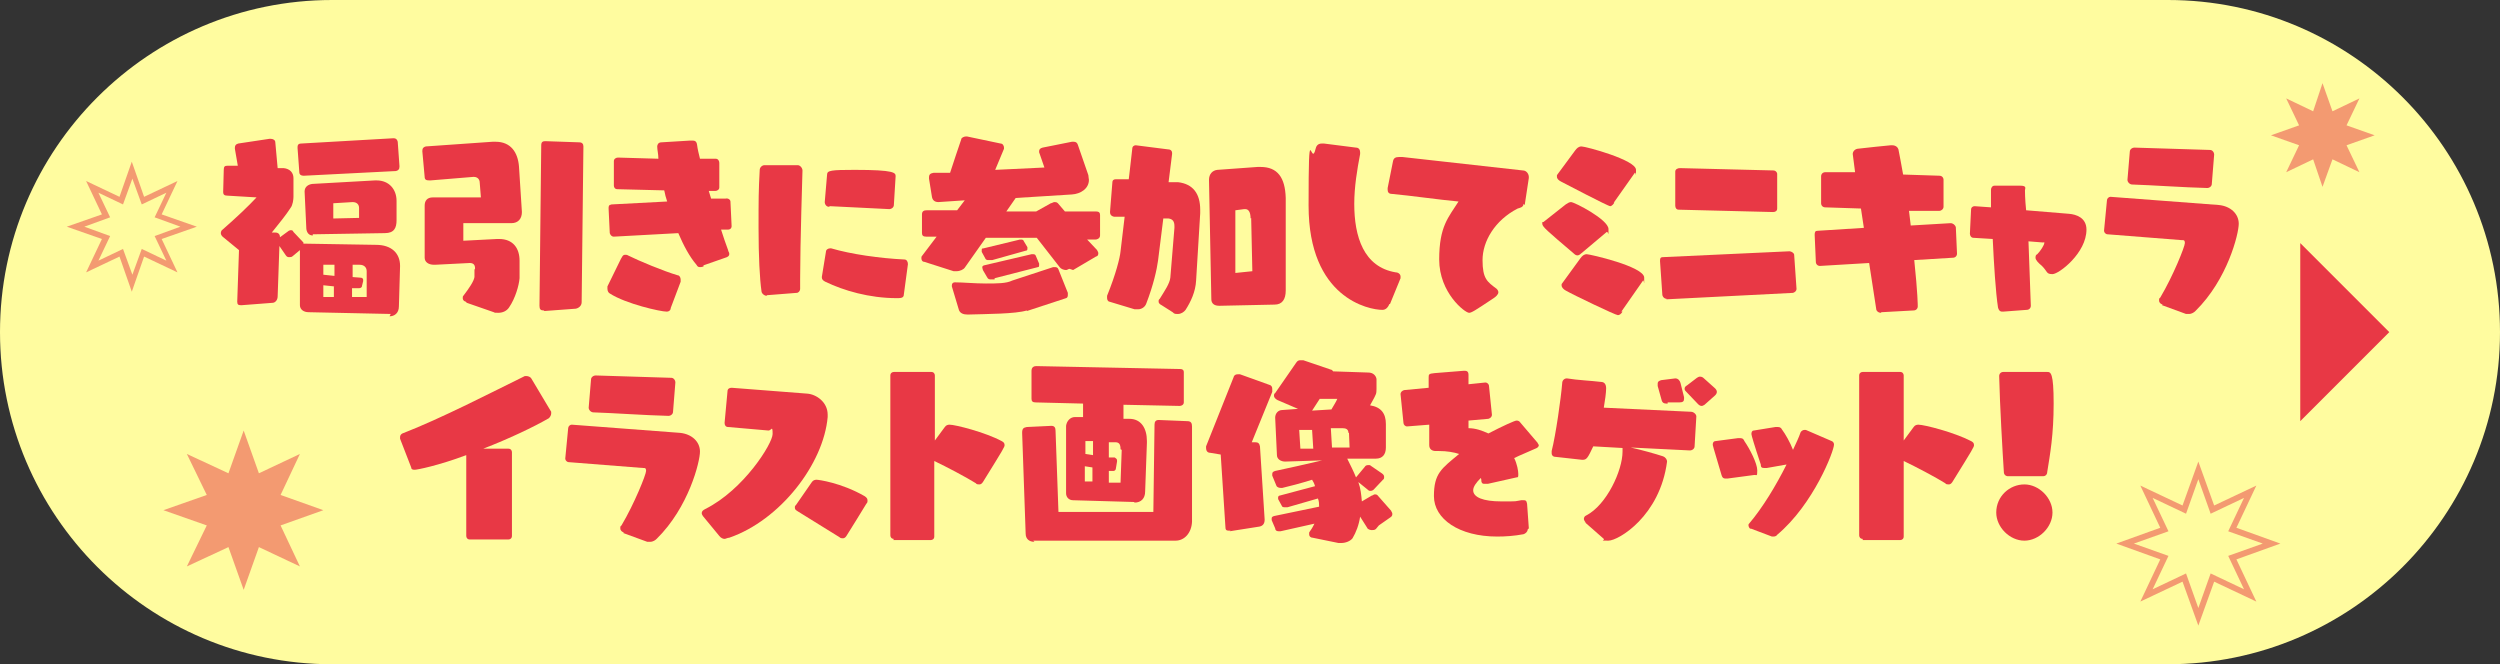 <?xml version="1.0" encoding="UTF-8"?>
<svg id="_レイヤー_1" xmlns="http://www.w3.org/2000/svg" version="1.1" viewBox="0 0 426.8 113.4">
  <rect x="0" y="0" width="426.8" height="113.4" fill="#333333" stroke="none"/>
  <!-- Generator: Adobe Illustrator 29.2.1, SVG Export Plug-In . SVG Version: 2.1.0 Build 116)  -->
  <defs>
    <style>
      .st0, .st1 {
        fill: #e83845;
      }

      .st1 {
        isolation: isolate;
        opacity: .5;
      }

      .st2 {
        fill: #fffc9f;
      }
    </style>
  </defs>
  <path class="st2" d="M56.7,0h313.4c31.3,0,56.7,25.4,56.7,56.7h0c0,31.3-25.4,56.7-56.7,56.7H56.7C25.4,113.4,0,88,0,56.7h0C0,25.4,25.4,0,56.7,0Z"/>
  <polygon class="st0" points="392.7 71.9 392.7 41.5 407.9 56.7 392.7 71.9"/>
  <polygon class="st1" points="39 80.8 31.9 77.5 35.3 84.5 27.9 87.1 35.3 89.7 31.9 96.7 39 93.4 41.6 100.7 44.2 93.4 51.2 96.7 47.9 89.7 55.2 87.1 47.9 84.5 51.2 77.5 44.2 80.8 41.6 73.5 39 80.8"/>
  <polygon class="st1" points="394.9 19 390.3 16.8 392.5 21.4 387.7 23.1 392.5 24.8 390.3 29.4 394.9 27.2 396.5 31.9 398.2 27.2 402.8 29.4 400.6 24.8 405.4 23.1 400.6 21.4 402.8 16.8 398.2 19 396.5 14.2 394.9 19"/>
  <path class="st1" d="M22.5,49.8l-2.1-6-5.7,2.7,2.7-5.7-6-2.1,6-2.1-2.7-5.7,5.7,2.7,2.1-6,2.1,6,5.7-2.7-2.7,5.7,6,2.1-6,2.1,2.7,5.7-5.7-2.7-2.1,6ZM21,42.5l1.6,4.4,1.6-4.4,4.2,2-2-4.2,4.4-1.6-4.4-1.6,2-4.2-4.2,2-1.6-4.4-1.6,4.4-4.2-2,2,4.2-4.4,1.6,4.4,1.6-2,4.2s4.2-2,4.2-2Z"/>
  <path class="st1" d="M375.3,106.8l-2.7-7.5-7.2,3.4,3.4-7.2-7.5-2.7,7.5-2.7-3.4-7.2,7.2,3.4,2.7-7.5,2.7,7.5,7.2-3.4-3.4,7.2,7.5,2.7-7.5,2.7,3.4,7.2-7.2-3.4-2.7,7.5ZM373.2,97.9l2.1,5.9,2.1-5.9,5.7,2.7-2.7-5.7,5.9-2.1-5.9-2.1,2.7-5.7-5.7,2.7-2.1-5.9-2.1,5.9-5.7-2.7,2.7,5.7-5.9,2.1,5.9,2.1-2.7,5.7,5.7-2.7Z"/>
  <g>
    <path class="st0" d="M66.7,53.6l-14-.3c-.9,0-1.5-.5-1.5-1.2v-9.4s-1.2,1-1.2,1c-.2.2-.4.2-.6.2s-.4,0-.6-.3l-1.1-1.6-.3,8.6c0,.6-.4,1.1-.9,1.1l-5.2.4h-.2c-.4,0-.6-.1-.6-.6h0c0,0,.3-8.8.3-8.8l-2.8-2.3c-.2-.2-.3-.4-.3-.6s.1-.5.3-.6c2.4-2.1,4.4-4,5.8-5.5l-5-.3c-.5,0-.7-.2-.7-.6h0c0,0,.1-3.8.1-3.8,0-.6.2-.7.6-.7h1.8c0,0-.5-2.9-.5-2.9v-.2c0-.4.2-.6.6-.7l5.3-.8h.2c.4,0,.8.2.8.6l.4,4.4h1c1.1.1,1.7.8,1.7,1.7h0c0,0,0,3.2,0,3.2,0,.4-.1,1.4-.5,1.9-.7,1.1-1.9,2.6-3.2,4.2h.6c.6,0,.8.4.8.8h0c0,0,1.5-1.1,1.5-1.1,0,0,.2-.1.3-.1.2,0,.4,0,.5.3l1.7,1.8c0,0,0,.1,0,.2,0,0,.2,0,.4,0l12,.2c2.6,0,4.1,1.4,4.1,3.6h0c0,.1-.2,6.9-.2,6.9,0,1.2-.8,1.7-1.6,1.7h0ZM51.9,30h-.1c-.4,0-.7-.2-.7-.6l-.3-4.1v-.2c0-.5.3-.6.7-.6l15.7-.9h0c.4,0,.6.2.7.6l.3,4.2h0c0,.5-.2.7-.6.8l-15.7.8ZM53.4,40.2c-.6,0-1-.4-1.1-1.1l-.3-6.4h0c0-.8.6-1.2,1.3-1.3l10.7-.6h.3c2.1,0,3.4,1.5,3.4,3.5v3.3c0,1.3-.4,2.2-2,2.2l-12.3.2ZM57.2,45.2h-2v1.7l1.9.2v-1.9ZM57.1,48.9l-1.9-.2v2h1.8s0-1.8,0-1.8ZM61.3,35.5c0-.6-.4-1-1.1-1h0l-3.3.2v2.6c0,0,4.4-.1,4.4-.1v-1.6ZM62.6,46.3c0-.7-.5-1.1-1.2-1.1h-1.2v2.1c0,0,1.3.1,1.3.1.4,0,.5.2.5.4s0,.1,0,.2l-.2.8c0,.3-.3.4-.5.4s-.1,0-.2,0h-1c0,0,0,1.5,0,1.5h2.5s0-4.4,0-4.4Z"/>
    <path class="st0" d="M79.5,51.5c-.4-.1-.5-.4-.5-.6s0-.3.1-.4c1-1.3,1.8-2.5,1.9-3.2v-1.3c.1,0,.1-.2.1-.2,0-.6-.3-.9-.9-.9h0l-5.9.3h-.2c-1,0-1.6-.5-1.6-1.2v-8.9c0-.8.4-1.4,1.4-1.4h8.2s-.2-2.5-.2-2.5c0-.6-.4-1-1-1h-.1l-7.3.6h-.2c-.5,0-.8-.1-.8-.6l-.4-4.4h0c0-.5.2-.7.6-.8l11.4-.8c.2,0,.3,0,.5,0,2.6,0,3.8,1.8,4,4.2l.5,7.8h0c0,1.1-.6,1.9-1.8,1.9h-8.2s0,3,0,3l5.8-.3h.3c2.4,0,3.5,1.6,3.5,3.7v3c-.1,1.2-.7,3.4-1.8,5-.4.6-1.1.9-1.8.9s-.6,0-.8-.1l-4.6-1.6ZM92.9,53h-.1c-.5,0-.7-.2-.7-.8l.3-27.4c0-.6.3-.7.7-.7h0l5.8.2c.5,0,.7.3.7.7l-.3,26.6c0,.6-.5,1-1,1.1l-5.4.4Z"/>
    <path class="st0" d="M114.5,52.7c-.1.4-.4.5-.7.5-1,0-6.9-1.3-9.7-3.1-.2-.1-.4-.4-.4-.8s0-.2,0-.4l2.3-4.7c.2-.3.3-.7.7-.7s.3,0,.5.1c1.8.9,6.1,2.7,8.5,3.4.3,0,.5.4.5.7s0,.3,0,.4l-1.7,4.5ZM120.1,45.5c-.1,0-.3.1-.5.1-.3,0-.5,0-.7-.4-1.2-1.4-2.2-3.3-3.1-5.4l-11,.6c-.4,0-.6-.3-.7-.6l-.2-4.2h0c0-.4,0-.6.5-.7l9.5-.5c-.2-.6-.4-1.3-.5-1.9l-8-.2c-.4,0-.6-.3-.6-.6v-4.2c0-.4.4-.6.7-.6l6.9.2c0-.8-.2-1.5-.2-2.1,0-.3.2-.7.7-.7l4.9-.3h.3c.4,0,.8,0,.9.7.1.8.3,1.6.5,2.4h2.7c.4,0,.6.4.6.7v4.2c0,.4-.4.6-.7.6h-1.1c.1.4.3.9.4,1.3h2.5c.4-.1.8.2.8.5l.2,4.2c0,.4-.3.6-.6.6h-1.2c.4,1.3.8,2.4,1.2,3.5,0,.2.2.4.2.6s0,.4-.4.6l-4,1.4Z"/>
    <path class="st0" d="M130.9,50.5c-.4,0-.9-.4-.9-.8-.3-2.1-.5-5.9-.5-10.8s0-6.3.2-9.9c0-.4.4-.8.8-.8h5.7c.4,0,.8.5.8.9,0,0-.4,12.7-.4,18.5v1.7c0,.4-.3.7-.6.7l-5.1.4ZM154.3,50.3c0,.6-.6.6-1.2.6-4.7,0-9.1-1.3-12.2-2.8-.4-.2-.6-.4-.6-.8h0c0,0,.7-4.3.7-4.3,0-.4.4-.6.7-.6s.1,0,.2,0c3.4,1,8.3,1.7,12.5,1.9.4,0,.6.4.6.8h0c0,0-.7,5.2-.7,5.2ZM141.5,35.3c-.4,0-.7-.4-.7-.8h0c0,0,.4-4.7.4-4.7,0-.7.7-.8,4.7-.8,6.9,0,7,.5,7,1.1h0c0,0-.3,4.9-.3,4.9,0,.4-.4.7-.8.7l-10.1-.5Z"/>
    <path class="st0" d="M182.6,45.9c-.2,0-.4.2-.6.2-.4,0-.9-.2-1.1-.5l-3.9-5h-8.7c0,0-3.6,5.1-3.6,5.1-.2.3-.8.6-1.4.6s-.3,0-.5,0l-5-1.6c-.4,0-.5-.4-.5-.6s0-.3.1-.4l2.5-3.3h-1.8c-.5,0-.7-.2-.7-.6v-3.2c0-.6.4-.7.8-.7h5.2s1.3-1.7,1.3-1.7l-4.5.3h0c-.6,0-1-.3-1.1-.9l-.5-3.1c0,0,0-.2,0-.2,0-.6.3-.7.8-.8h2.8c0-.1,1.9-5.7,1.9-5.7,0-.3.5-.5.8-.5h.2l5.7,1.2c.4,0,.6.4.6.7s0,.2,0,.2l-1.5,3.6,8.4-.4-.9-2.6c0,0,0,0,0-.2,0-.3.2-.5.6-.6l5-1c0,0,.2,0,.3,0,.4,0,.6.2.7.5l1.8,5.2c0,.3.1.6.1.8,0,1.5-1.4,2.4-2.9,2.5l-9.6.6-1.6,2.3h5.1s2.5-1.4,2.5-1.4c.2,0,.4-.2.6-.2s.4,0,.6.2l1.2,1.4h5.3c.5,0,.7.2.7.6v3.5c0,.5-.5.7-.8.7h-1.4s1.7,1.8,1.7,1.8c0,.1.2.3.2.5s0,.5-.4.6l-3.9,2.3ZM175.3,53c-1.9.6-6.8.6-10.1.7-.7,0-1.3-.2-1.5-.8l-1.2-4c0,0,0-.2,0-.2,0-.3.2-.5.5-.5h0c1.4,0,3.4.2,5.3.2s3.5,0,4.5-.5l7-2.3c0,0,.2,0,.3,0,.3,0,.5.1.6.4l1.6,4c0,0,0,.2,0,.3,0,.2,0,.5-.3.6l-6.7,2.2ZM169.2,44.4c-.2,0-.4,0-.5,0s-.4,0-.5-.3l-.6-1.1c0,0,0-.2,0-.3,0-.2,0-.3.3-.3l6.2-1.5c0,0,0,0,.2,0,.2,0,.4,0,.5.3l.6,1c0,0,0,.1,0,.2,0,.2,0,.4-.3.4l-5.7,1.6ZM169.8,47.7c-.2,0-.4,0-.6,0-.3,0-.5,0-.7-.4l-.7-1.2c0-.1-.1-.3-.1-.4,0-.2,0-.3.3-.4l8.1-1.9c0,0,.1,0,.2,0,.2,0,.4,0,.5.2l.6,1.4c0,0,0,.2,0,.3s0,.3-.2.3l-7.4,1.9Z"/>
    <path class="st0" d="M198.3,52.1c-.2-.1-.5-.3-.5-.6s0-.3.2-.5c.8-1.3,1.7-2.6,1.8-3.6l.7-8.5v-.3c0-.8-.3-1.2-1-1.3h-.9s-.9,7.2-.9,7.2c-.2,1.5-.8,4.2-2,7.3-.2.6-.8,1-1.4,1s-.4,0-.6,0l-4.3-1.3c-.2,0-.4-.3-.4-.6s0-.3,0-.4c1.5-3.7,2.2-6.5,2.3-7.6l.7-5.9h-1.8c-.5-.1-.7-.4-.7-.8h0c0,0,.4-5,.4-5,0-.5.3-.6.6-.6h2.2c0,.1.6-5.2.6-5.2,0-.4.3-.6.6-.6h0l5.5.7c.5,0,.7.3.7.6v.2l-.6,4.8h1.6c2.6.3,3.8,2,3.8,4.7s0,.4,0,.6l-.7,11.5c-.1,1.9-.9,3.6-1.8,5-.3.4-.8.7-1.3.7s-.6,0-.9-.3l-2.2-1.4ZM208.1,52.2c-.8,0-1.3-.4-1.3-1.1l-.4-20.4h0c0-1,.6-1.6,1.4-1.7l6.9-.5h.5c2.9,0,4.2,1.8,4.3,5.3v15.8c0,1.5-.6,2.4-1.9,2.4l-9.3.2ZM213.5,37.3c0-1-.3-1.6-.9-1.6s-.2,0-.2,0l-1.5.2v10.7c.1,0,2.9-.3,2.9-.3l-.2-9.1Z"/>
    <path class="st0" d="M237.2,51.9c-.3.7-.7,1-1.2,1-2.3,0-12.6-2-12.6-17.8s.4-6.2,1.2-9.7c.1-.4.3-.9,1.1-.9s.2,0,.3,0l5.5.7c.5,0,.7.4.7.8s0,.2,0,.3c-.5,2.6-1,5.6-1,8.5,0,5.6,1.6,10.8,7.1,11.7.4,0,.8.3.8.7s0,.2,0,.3l-1.8,4.4Z"/>
    <path class="st0" d="M260.1,34.8c0,.6-.7.7-1,.8-3.9,2-6,5.6-6,8.8s.8,3.7,2.4,4.9c.2.2.3.4.3.6,0,.4-.5.8-.8,1-3.3,2.2-3.8,2.5-4.2,2.5-.7,0-5.1-3.4-5.1-9.1s1.6-7.2,3.3-9.9c-3.3-.3-8.1-1-11.4-1.3-.5,0-.7-.3-.7-.7s0-.2,0-.3l.9-4.5c.1-.6.4-.8,1.1-.8s.3,0,.5,0l20.6,2.3c.6,0,1,.6,1,1.1s0,.2,0,.2l-.7,4.6Z"/>
    <path class="st0" d="M270,43.2c-.3.3-.5.4-.7.4s-.4-.1-.6-.3c-4.7-4-5.4-4.6-5.4-5.1s0-.2.2-.3l3.8-3c.3-.2.6-.4.9-.4.6,0,6.4,3,6.4,4.6s0,.4-.3.5l-4.4,3.7ZM275.6,34.6c-.3.5-.6.6-.7.6-.4,0-7.8-3.9-8.4-4.2-.4-.2-.7-.5-.7-.8s0-.2,0-.3l3.1-4.2c.3-.4.6-.7,1.1-.7.7,0,9.3,2.3,9.3,4s0,.3-.2.5l-3.6,5.1ZM277,53.2c-.3.5-.6.6-.8.6-.4,0-7.7-3.5-8.9-4.2-.4-.2-.7-.6-.7-.8s0-.2,0-.3l3.2-4.4c.3-.4.6-.7,1.1-.7s9.8,2.1,9.8,4,0,.3-.2.5l-3.7,5.3Z"/>
    <path class="st0" d="M284.5,51c-.4,0-.6-.3-.7-.6l-.4-5.8c0-.4,0-.7.5-.7l21.6-1h0c.3,0,.8.3.8.6l.4,5.8h0c0,.4-.3.6-.6.7l-21.6,1.1ZM286.6,35.8c-.4,0-.6-.3-.6-.7v-5.8c0-.4.4-.6.8-.6l16,.4c.3,0,.6.3.6.6h0c0,0,0,5.9,0,5.9,0,.4-.3.6-.7.6l-16-.4Z"/>
    <path class="st0" d="M321.1,53.4h0c-.4,0-.8-.3-.8-.7l-1.2-7.8-8.4.5c-.4,0-.7-.3-.7-.7l-.2-4.6h0c0-.5.1-.7.5-.7l7.9-.5-.5-3.3-6.1-.2c-.4,0-.7-.3-.7-.7h0c0,0,0-4.6,0-4.6,0-.4.3-.7.7-.7h5.1c-.1-.9-.4-3-.4-3.1,0-.4.3-.8.8-.9,1.7-.2,4.6-.5,5.7-.6h.2c.7,0,1,.4,1.1.7.2,1.1.5,2.5.8,4.3l6.2.2c.4,0,.7.3.7.7h0c0,0,0,4.6,0,4.6,0,.4-.4.7-.7.7h-5.2c0-.1.3,2.5.3,2.5l6.8-.4h0c.4,0,.8.3.9.7l.2,4.5c0,.4-.3.7-.7.7l-6.6.4c.6,5.7.6,7.8.6,7.9,0,.4-.3.7-.7.7l-5.5.3Z"/>
    <path class="st0" d="M341.8,53.2h0c-.4,0-.6-.3-.7-.7-.4-2.6-.7-7.4-.9-11.7l-3.3-.2c-.4,0-.6-.4-.6-.7l.2-4.1c0-.4.3-.6.6-.6h0l2.8.2c0-1.3,0-2.3,0-3,0-.3.2-.7.6-.7.7,0,3.2,0,4.4,0s.8.5.8.8c0,.1,0,1.5.2,3.4l7.3.6c1.3.1,3,.7,3,2.7,0,4-4.7,7.6-5.8,7.6s-.8-.4-1.8-1.4c-.6-.5-1.1-1-1.1-1.4s.1-.5.3-.6c.6-.6,1.2-1.6,1.2-1.9s0-.1-.2-.1l-2.5-.2c.2,5.3.4,11,.4,11,0,.4-.3.7-.7.7l-4,.3Z"/>
    <path class="st0" d="M369.2,52c-.3-.1-.6-.3-.6-.7s0-.3.2-.5c2.2-3.7,4.2-8.7,4.2-9.3s-.3-.5-.5-.5l-12.7-1c-.3,0-.6-.3-.6-.6h0c0,0,.5-5.2.5-5.2,0-.3.3-.6.6-.6h0l18.5,1.4c2,.2,3.4,1.5,3.4,3.2s-1.9,9.5-7.4,14.9c-.2.2-.6.5-1.1.5s-.3,0-.5,0l-4.1-1.5ZM376.9,32.1c-4.1-.1-9.6-.5-12.9-.6-.4,0-.8-.4-.8-.8h0c0,0,.4-4.8.4-4.8,0-.4.4-.7.8-.7h0c3.6.1,10,.3,12.9.4.4,0,.7.4.7.8h0c0,0-.4,5-.4,5,0,.4-.4.7-.8.7h0Z"/>
    <path class="st0" d="M80.2,92.1c-.4,0-.6-.3-.6-.6v-13.8c-4.8,1.8-8.4,2.5-8.8,2.5s-.6-.1-.6-.4l-1.9-4.9c0,0,0-.2,0-.3,0-.3.2-.5.4-.6,6.5-2.5,15.6-7.2,20.9-9.8,0,0,.2,0,.3,0,.3,0,.7.2.8.4l3.4,5.7c0,0,0,.2,0,.3,0,.3-.2.6-.4.8-2.6,1.5-6.8,3.5-11.2,5.2h4.3c.4,0,.6.3.6.6v14.3c0,.4-.3.6-.6.6h-6.5Z"/>
    <path class="st0" d="M106.5,90.9c-.3-.1-.6-.3-.6-.7s0-.3.2-.5c2.2-3.7,4.2-8.7,4.2-9.3s-.3-.5-.5-.5l-12.7-1c-.3,0-.6-.3-.6-.6h0c0,0,.5-5.2.5-5.2,0-.3.3-.6.6-.6h0l18.5,1.4c2,.2,3.4,1.5,3.4,3.2s-1.9,9.5-7.4,14.9c-.2.2-.6.5-1.1.5s-.3,0-.5,0l-4.1-1.5ZM114.2,71c-4.1-.1-9.6-.5-12.9-.6-.4,0-.8-.4-.8-.8h0c0,0,.4-4.8.4-4.8,0-.4.4-.7.8-.7h0c3.6.1,10,.3,12.9.4.4,0,.7.4.7.8h0c0,0-.4,5-.4,5,0,.4-.4.7-.8.7h0Z"/>
    <path class="st0" d="M120,88.1c-.1-.2-.2-.3-.2-.5,0-.3.2-.5.6-.7,6.6-3.3,11.5-11.2,11.5-12.8s-.2-.6-.7-.6l-6.9-.6c-.4,0-.6-.3-.6-.7h0c0,0,.5-5.4.5-5.4,0-.4.3-.6.7-.6h0l12.9,1c1.5.1,3.5,1.4,3.5,3.6s0,.2,0,.4c-.7,8-8.1,17.6-16.8,20.6-.3,0-.6.2-.8.2s-.6-.1-.9-.5l-2.8-3.4ZM138.6,82.3c.2-.3.5-.4.8-.4s4.2.5,8.2,2.8c.3.2.5.4.5.7s0,.4-.2.6c-.8,1.3-2.5,4.1-3.4,5.5-.2.3-.4.4-.6.4s-.4,0-.6-.2c-1.8-1.1-5.5-3.4-7.1-4.4-.3-.2-.5-.3-.5-.6s0-.3.2-.5l2.7-3.9Z"/>
    <path class="st0" d="M152.6,92c-.4,0-.6-.3-.6-.6v-27.3c0-.4.3-.6.6-.6h6.4c.4,0,.6.3.6.6v11.1l1.7-2.3c.2-.3.5-.4.8-.4,1,0,6.1,1.3,8.9,2.8.4.2.5.4.5.7s-.1.5-3.7,6.3c-.2.3-.4.4-.6.4s-.5,0-.6-.2c-1.6-1-5-2.8-7.1-3.8v12.9c0,.4-.3.6-.6.6h-6.4Z"/>
    <path class="st0" d="M176.6,92.5c-.9,0-1.5-.5-1.5-1.4l-.6-17.2h0c0-.7.2-.9.8-1l4.2-.2h0c.5,0,.7.3.7.8l.5,13.9h16.2c0-.1.2-14.9.2-14.9,0-.5.2-.8.7-.8h0l4.9.2c.6,0,.8.3.8.9v16.3c-.1,1.9-1.3,3.2-2.8,3.2h-24.3ZM193.6,85.7l-10.4-.3c-.7,0-1.2-.5-1.2-1.2v-11.5c.1-.8.7-1.5,1.5-1.5h1.4s0-2.3,0-2.3l-8.1-.2c-.5,0-.7-.2-.7-.6v-4.8c0-.6.4-.8.8-.8l24.6.5c.4,0,.6.2.6.5v5.2c0,.4-.4.6-.7.6l-9.6-.2v2.4c0,0,1,0,1,0,2,0,3,1.6,3,3.8v.3l-.3,8.3c0,1.2-.7,1.9-1.8,1.9h0ZM186.5,79.8l-1.3-.2v2.6c0,0,1.3,0,1.3,0v-2.5ZM186.6,75.3h-1.3c0,0,0,2.2,0,2.2l1.3.2v-2.4ZM191.3,76.7h0c0-.8-.2-1.2-.9-1.2h-1.1s0,2.6,0,2.6h1c.3.2.4.3.4.5s0,0,0,.2l-.2,1.2c0,.2-.2.4-.4.4h-.8c0,0,0,2,0,2h2s.2-5.6.2-5.6Z"/>
    <path class="st0" d="M210.1,90.6c0,0-.2,0-.3,0-.5,0-.6-.2-.6-.7l-.8-12.3-1.8-.3c-.5,0-.7-.4-.7-.8s0-.2,0-.3l4.7-11.8c.1-.4.4-.5.7-.5s.3,0,.4,0l5,1.8c.4.1.5.4.5.7s0,.3,0,.5l-3.5,8.6h.6s0,0,0,0c.5,0,.7.2.8.7l.8,12.5h0c0,.8-.4,1.1-.9,1.2l-5.1.8ZM234.9,90.3c-.2.2-.5.2-.7.2s-.7-.1-.8-.4l-1.2-1.9c-.2,1.4-.7,2.7-1.3,3.7-.4.5-1.2.8-1.9.8s-.3,0-.5,0l-4.4-.9c-.3,0-.6-.2-.6-.6s0-.3.2-.6c.3-.4.5-.8.7-1.2l-5.8,1.3c0,0-.2,0-.3,0-.4,0-.6-.2-.6-.5l-.6-1.4c0,0,0-.2,0-.3,0-.2.1-.3.4-.4l7.7-1.6c0-.4,0-.9-.2-1.4l-5.2,1.5c-.1,0-.3,0-.4,0-.3,0-.5,0-.6-.3l-.6-1.1c0,0,0-.2,0-.3s.1-.3.3-.3l6-1.6c-.1-.4-.3-.8-.5-1.1-1.9.6-3.8,1.1-5.1,1.4,0,0-.1,0-.2,0-.3,0-.7-.1-.8-.4l-.7-1.7c0,0,0-.2,0-.3,0-.3.2-.4.5-.5,1.9-.4,5.5-1.2,8-1.8l-6.3.2h0c-.7,0-1.4-.4-1.4-1.1l-.3-6.4h0c0-.7.5-1.3,1.2-1.3l2.7-.2-3.5-1.5c-.4-.2-.6-.5-.6-.7s0-.4.2-.5l3.6-5.2c.2-.3.4-.4.7-.4s.3,0,.5,0l4.7,1.6c.2,0,.3.2.4.3l6,.2c.8,0,1.3.5,1.4,1.1v1.5c0,0,0,.2,0,.2,0,.3,0,.8-.2,1.1-.2.5-.6,1.1-.9,1.7,1.9.3,2.7,1.4,2.7,3.2v4c0,1.2-.6,1.9-1.7,1.9h-4.9c.6,1.2,1.1,2.2,1.5,3.2h0s1.5-1.8,1.5-1.8c.1-.2.3-.3.6-.3s.3,0,.4.1l1.9,1.3c.3.2.4.4.4.6s0,.4-.2.5l-1.6,1.7c-.1.1-.3.2-.5.2s-.3,0-.5-.2l-1.6-1.3c.4,1.1.5,2.2.6,3.3l1.7-1c.2,0,.3-.2.5-.2s.4,0,.6.3l2.2,2.5c0,.1.2.3.2.5s0,.4-.3.6l-2,1.4ZM224,73.4h-2.2c0,.1.2,3.2.2,3.2h2.2c0,0-.2-3.2-.2-3.2ZM225.3,68.1l-1.3,2,3.3-.2c.4-.7.8-1.3,1-1.8h-3ZM230.2,73.9c0-.6-.4-.8-1-.8h-2c0,.1.2,3.3.2,3.3h3c0-.1-.1-2.5-.1-2.5Z"/>
    <path class="st0" d="M260.8,90.4c0,.4-.4.7-.7.8-1.6.3-3.1.4-4.5.4-6.5,0-10.8-3-10.8-6.9s1.3-4.7,4.3-7.2c-.9-.3-2.1-.5-3.4-.5h-.6c-.6,0-1.1-.3-1.1-1v-3.5c0,0-3.8.3-3.8.3h0c-.3,0-.6-.3-.6-.6l-.5-4.9h0c0-.4.3-.6.6-.7l4.2-.4v-1.7c0-.6,0-.7,1-.8l5-.4c.4,0,.8,0,.8.7v1.6l2.9-.3h0c.3,0,.6.3.6.6l.5,4.9h0c0,.4-.3.6-.6.7l-3.4.3v1.3c1.2,0,2.3.4,3.4.9,2.5-1.3,4.5-2.2,4.8-2.2s.5.1.7.4l2.9,3.4c0,.1.2.3.2.4,0,.3-.3.5-.6.6-1.3.6-2.6,1.1-3.6,1.6.5,1,.7,2.2.7,2.7s0,.6-.3.6l-4.9,1.1c-.2,0-.3,0-.5,0-.3,0-.5,0-.6-.4,0-.2,0-.4-.1-.6-.8.8-1.3,1.5-1.3,2.1,0,1.2,1.7,1.9,4.8,1.9s2.1,0,3.4-.2c0,0,.2,0,.4,0,.3,0,.5,0,.6.6l.3,4.2h0Z"/>
    <path class="st0" d="M270.8,89.3c-.2-.2-.4-.5-.4-.7s.1-.5.4-.6c3.5-1.8,6.2-7.7,6.2-10.9s0-.4.3-.6l-5.3-.3c-.9,1.9-1.1,2.3-1.8,2.3h-.1l-4.5-.5c-.5,0-.7-.3-.7-.6s0-.2,0-.4c.7-2.7,1.6-9.1,1.8-11.6,0-.4.3-.8.8-.8h0c1.8.3,4.2.4,5.8.6.6,0,.9.4.9,1.1s-.2,2.2-.4,3.3l14.9.7c.4,0,.9.4.9.8l-.3,5.1c0,.4-.4.7-.8.7l-10.1-.5c1.8.4,4.3,1.1,5.5,1.5.5.2.7.6.7.9h0c-1.2,9.3-8.3,13.5-10,13.5s-.6,0-.8-.3l-3.3-2.9ZM284.7,68.9h-.2c-.5,0-.7-.2-.8-.5l-.7-2.5c0-.2,0-.3,0-.4,0-.4.3-.5.6-.6l2.4-.3h0c.5,0,.8.4.9.8l.6,2.4c0,0,0,.2,0,.3,0,.4-.2.6-.8.6h-2ZM291,69.1c-.2.1-.3.2-.5.2-.2,0-.4-.1-.6-.3l-2.1-2.2c-.2-.2-.2-.3-.2-.5,0-.2.2-.4.4-.5l1.7-1.3c.2-.1.3-.2.5-.2.3,0,.5.1.7.3l1.9,1.7h0c.2.2.3.4.3.6s-.1.4-.3.6l-1.8,1.6Z"/>
    <path class="st0" d="M294.9,81.7c0,0-.2,0-.3,0-.5,0-.6-.3-.7-.6-1.5-5-1.5-5.1-1.5-5.2,0-.4.2-.6.5-.6l3.8-.5c0,0,.2,0,.3,0,.3,0,.6,0,.8.5.9,1.3,2.2,3.8,2.2,5s-.1.7-.6.8l-4.5.6ZM298.9,90.3c-.2,0-.4-.4-.4-.6s0-.2.1-.3c2.3-2.7,4.6-6.5,6.4-10.1l-3.4.6c-.1,0-.3,0-.4,0-.5,0-.6-.2-.6-.6-1.1-3.3-1.6-5-1.6-5.2,0-.3.1-.6.4-.6l3.7-.6c0,0,.2,0,.3,0,.3,0,.6,0,.8.4.6.8,1.4,2.2,1.9,3.5.5-1.1,1-2.1,1.3-3,.1-.2.4-.4.6-.4s.2,0,.3,0l4.4,1.9c.3.1.4.4.4.6,0,1.1-3.5,10.2-9.7,15.4-.1.2-.4.3-.6.3s-.2,0-.3,0l-3.7-1.4Z"/>
    <path class="st0" d="M318,92c-.4,0-.6-.3-.6-.6v-27.3c0-.4.3-.6.6-.6h6.4c.4,0,.6.3.6.6v11.1l1.7-2.3c.2-.3.5-.4.8-.4,1,0,6.1,1.3,9,2.8.4.2.5.4.5.7s-.1.5-3.7,6.3c-.2.3-.4.4-.6.4s-.5,0-.6-.2c-1.6-1-5-2.8-7.1-3.8v12.9c0,.4-.3.6-.6.6h-6.4Z"/>
    <path class="st0" d="M340.8,87.5c0-2.8,2.3-4.8,4.8-4.8s4.8,2.3,4.8,4.8-2.3,4.8-4.8,4.8-4.8-2.3-4.8-4.8ZM342.8,81.3c-.4,0-.7-.3-.7-.7-.2-3-.7-11.7-.8-16.4,0-.4.3-.7.7-.7h7.5c.6,0,1.1.1,1.1,5.4s-.6,8.6-1.1,11.7c0,.4-.3.7-.7.7h-5.9Z"/>
  </g>
</svg>
